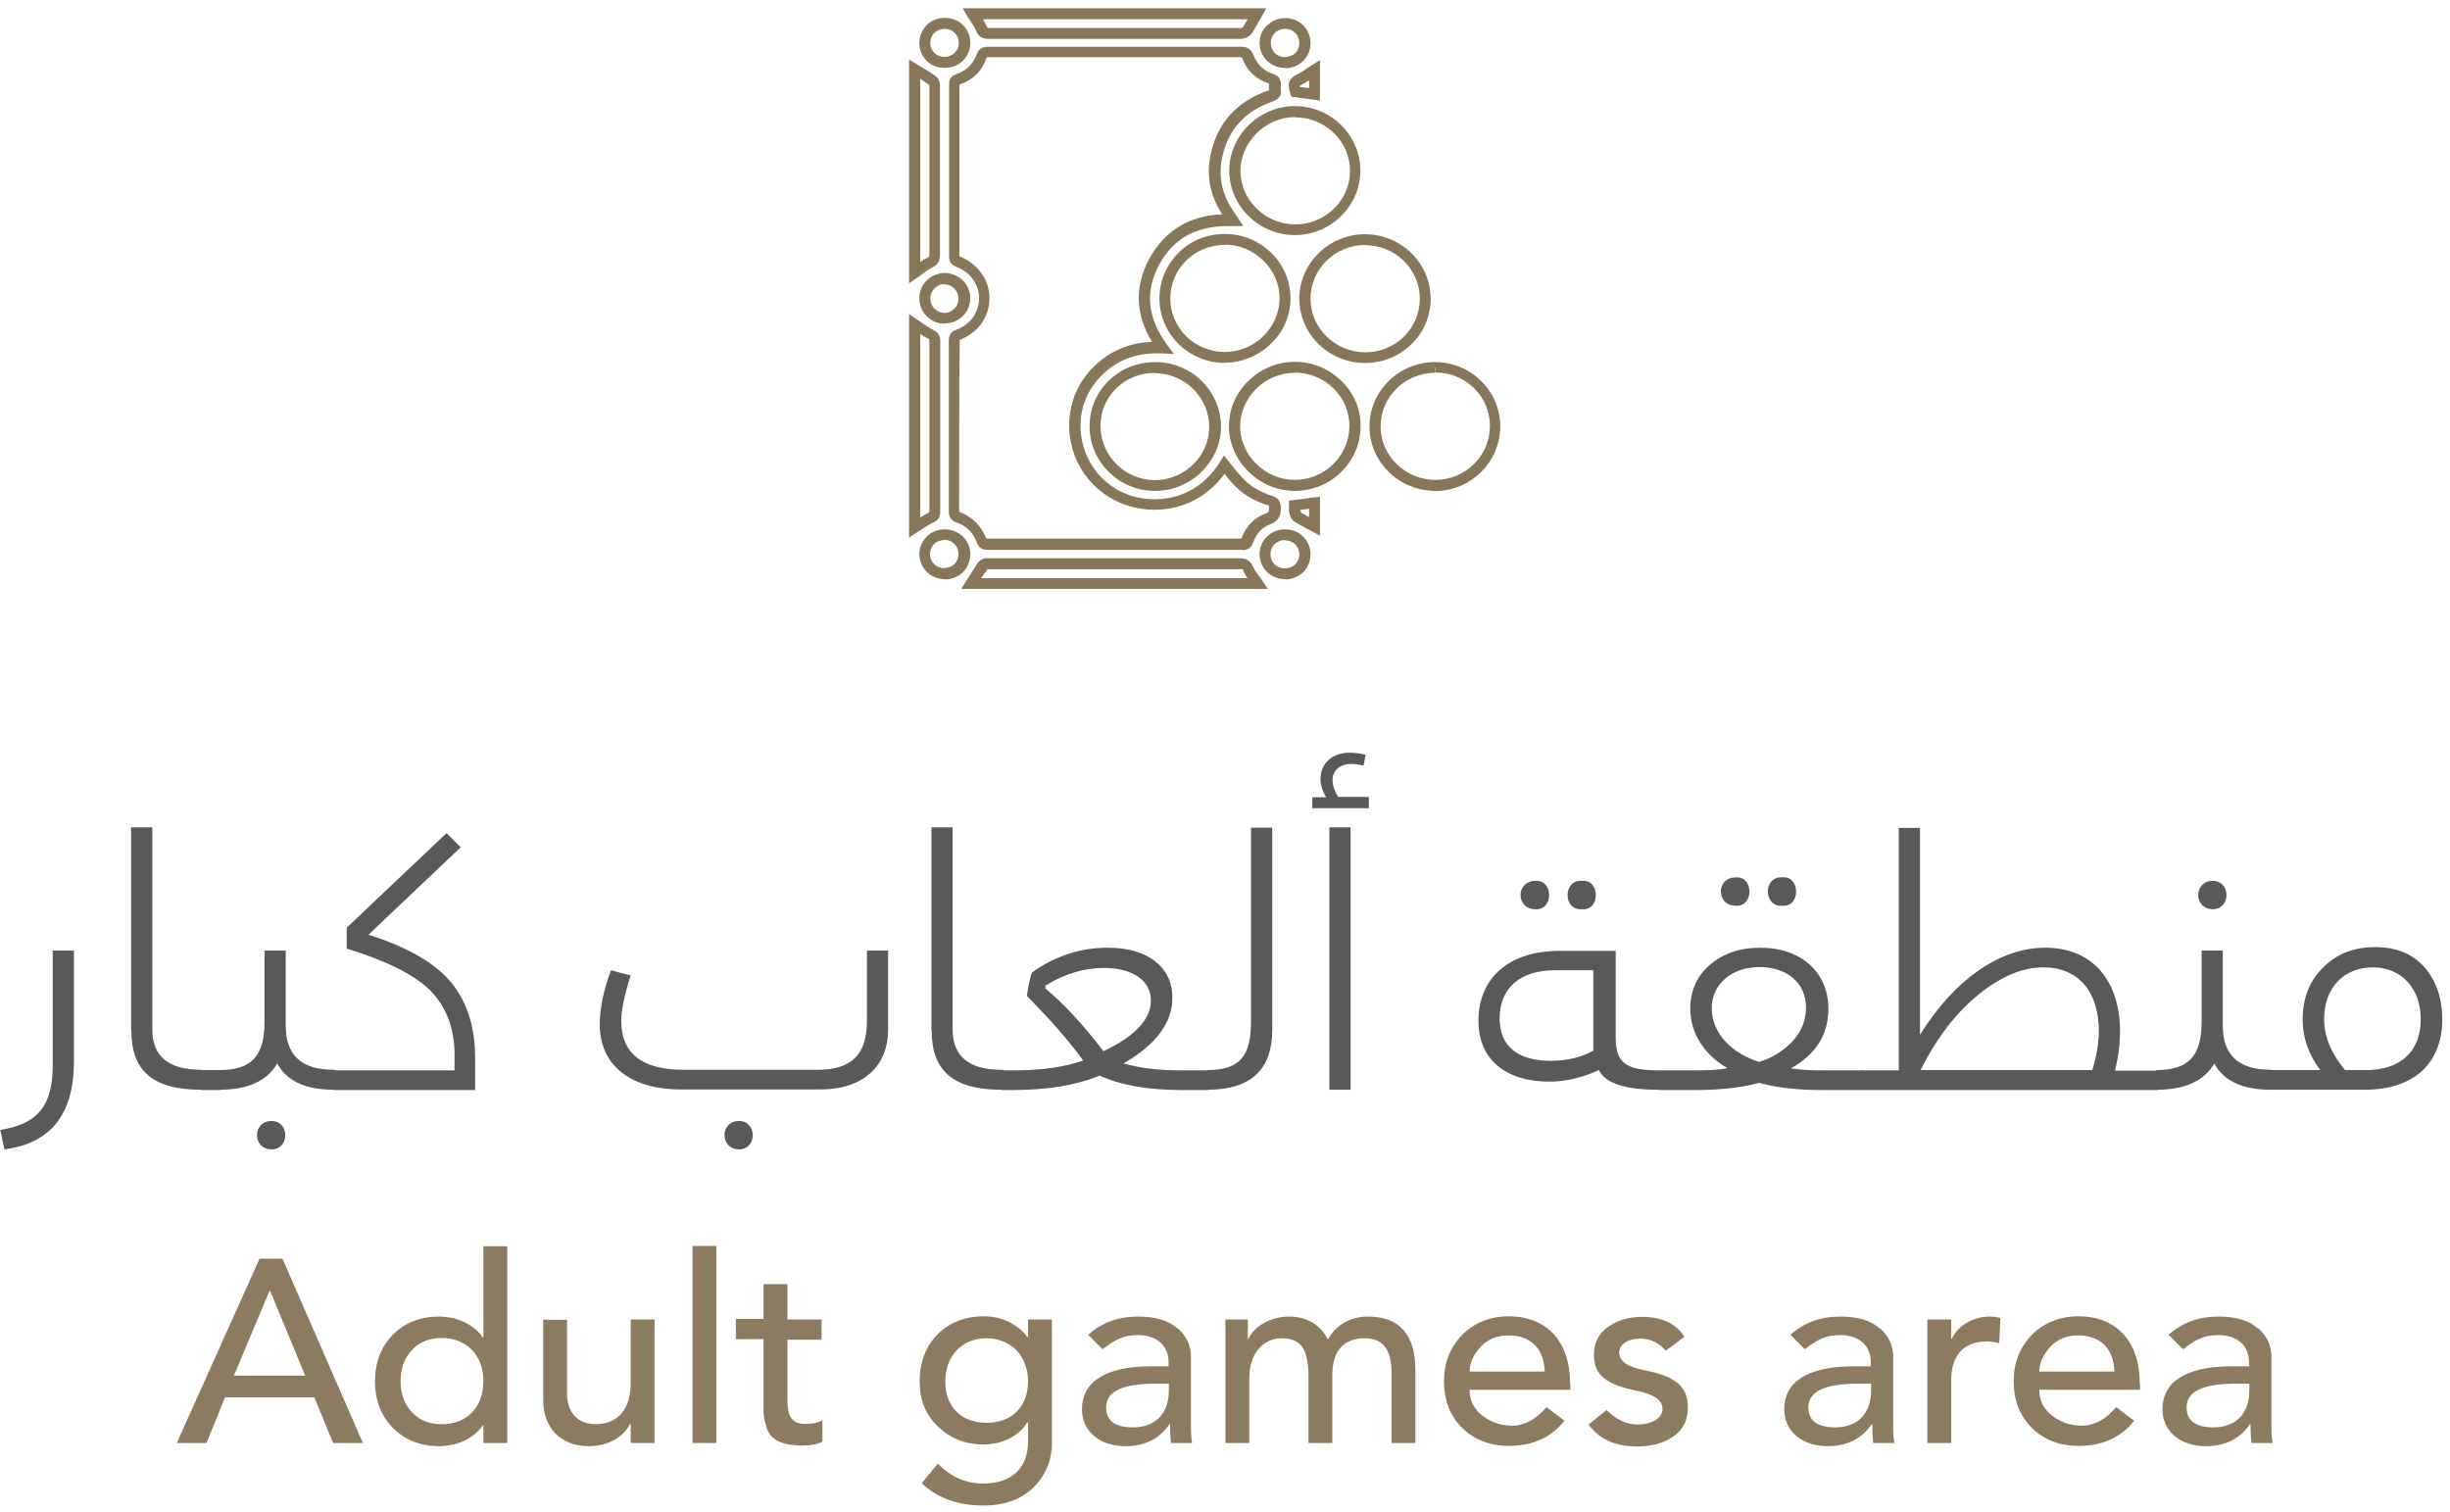 <svg width="141" height="87" viewBox="0 0 141 87" fill="none" xmlns="http://www.w3.org/2000/svg">
<path d="M72.998 33.896H55.316L55.774 33.18C55.944 32.914 56.096 32.664 56.266 32.398C56.35 32.265 56.52 32.182 56.622 32.149C56.724 32.115 56.808 32.132 56.876 32.132H59.317C63.318 32.132 67.336 32.132 71.354 32.132C71.642 32.132 71.93 32.199 72.117 32.614C72.184 32.798 72.32 32.964 72.456 33.147C72.523 33.23 72.591 33.33 72.642 33.413L72.964 33.896H72.998ZM56.469 33.28H71.794C71.71 33.147 71.625 33.014 71.557 32.864C71.489 32.714 71.608 32.764 71.371 32.764C67.353 32.764 63.352 32.764 59.334 32.764H56.842C56.706 32.931 56.571 33.114 56.469 33.28Z" fill="#88765B"/>
<path d="M52.316 16.312V3.424L53.079 3.89C53.333 4.04 53.605 4.206 53.842 4.373C54.011 4.489 54.096 4.722 54.096 4.906C54.096 5.405 54.096 5.905 54.096 6.404V8.436C54.096 10.517 54.096 12.599 54.096 14.681C54.096 15.03 53.961 15.247 53.621 15.413C53.418 15.513 53.248 15.646 53.045 15.796C52.96 15.863 52.876 15.929 52.791 15.979L52.282 16.329L52.316 16.312ZM52.96 4.539V15.08C53.096 14.98 53.232 14.897 53.384 14.83C53.469 14.78 53.486 14.764 53.486 14.764C53.486 14.764 53.486 14.747 53.486 14.664C53.486 12.582 53.486 10.501 53.486 8.419V6.388C53.486 5.888 53.486 5.405 53.486 4.906C53.316 4.772 53.147 4.656 52.96 4.539Z" fill="#88765B"/>
<path d="M52.316 30.966V18.078L53.079 18.594C53.299 18.744 53.536 18.91 53.774 19.027C54.113 19.21 54.113 19.493 54.113 19.626V26.687C54.113 27.603 54.113 28.518 54.113 29.434C54.113 29.751 53.994 29.951 53.689 30.084C53.486 30.184 53.282 30.317 53.079 30.45C52.977 30.517 52.892 30.583 52.79 30.633L52.299 30.95L52.316 30.966ZM52.96 19.243V29.784C53.113 29.684 53.265 29.601 53.418 29.518C53.469 29.484 53.486 29.468 53.486 29.468C53.486 28.502 53.486 27.586 53.486 26.67V19.526C53.299 19.443 53.13 19.343 52.96 19.227V19.243Z" fill="#88765B"/>
<path d="M71.489 31.649C66.607 31.649 61.725 31.649 56.842 31.649C56.52 31.649 56.317 31.516 56.215 31.216C56.012 30.667 55.622 30.267 55.045 30.067C54.757 29.967 54.605 29.767 54.605 29.451C54.605 26.154 54.605 22.873 54.605 19.576C54.605 19.177 54.859 19.043 55.045 18.977C55.842 18.677 56.334 17.994 56.351 17.178C56.351 16.379 55.842 15.663 55.045 15.363C54.757 15.247 54.621 15.063 54.621 14.747C54.621 11.467 54.621 8.169 54.621 4.872C54.621 4.739 54.621 4.406 55.028 4.273C55.622 4.073 56.012 3.673 56.215 3.107C56.368 2.691 56.724 2.691 56.876 2.691H68.167C69.269 2.691 70.354 2.691 71.439 2.691C71.794 2.691 71.998 2.841 72.134 3.157C72.337 3.707 72.727 4.073 73.269 4.256C73.778 4.423 73.727 4.856 73.71 5.022C73.71 5.056 73.71 5.105 73.71 5.139C73.761 5.372 73.71 5.672 73.252 5.838C71.693 6.371 70.71 7.42 70.354 8.985C70.099 10.085 70.303 11.134 70.947 12.099L71.557 13.015H70.93C68.963 12.949 67.573 13.648 66.726 15.213C65.878 16.745 66.031 18.311 67.166 19.843L67.556 20.375L66.895 20.342C65.488 20.276 64.335 20.675 63.42 21.591C62.742 22.257 62.335 23.056 62.216 23.972C61.979 25.887 63.047 27.736 64.827 28.435C66.471 29.085 68.845 28.785 70.201 26.603L70.438 26.22L70.947 26.853C71.1 27.053 71.252 27.236 71.422 27.419C71.896 27.952 72.507 28.319 73.202 28.535C73.609 28.652 73.693 28.918 73.71 29.184C73.727 29.551 73.676 29.967 73.083 30.184C72.523 30.384 72.252 30.866 72.117 31.233C72.015 31.516 71.811 31.666 71.489 31.666V31.649ZM56.808 3.34C56.808 3.34 56.774 3.34 56.758 3.34C56.537 4.073 55.995 4.606 55.215 4.872C55.215 8.169 55.215 11.467 55.215 14.747C56.283 15.18 56.961 16.129 56.944 17.178C56.944 18.244 56.283 19.16 55.232 19.56C55.198 22.873 55.198 26.171 55.198 29.451C55.961 29.751 56.486 30.267 56.758 31C61.674 31 66.556 31 71.439 31C71.71 30.284 72.184 29.801 72.812 29.567C73.015 29.484 73.049 29.451 73.032 29.201C73.032 29.135 73.032 29.101 73.032 29.101C72.168 28.852 71.472 28.419 70.913 27.802C70.76 27.636 70.608 27.453 70.472 27.27C68.896 29.434 66.353 29.701 64.573 28.985C62.521 28.169 61.284 26.071 61.572 23.856C61.708 22.807 62.165 21.874 62.945 21.108C63.861 20.209 64.963 19.726 66.302 19.676C65.336 18.094 65.285 16.479 66.149 14.88C67.031 13.282 68.438 12.416 70.337 12.332C69.625 11.233 69.404 10.051 69.692 8.802C70.099 7.02 71.218 5.822 72.998 5.205C72.998 5.205 73.015 5.205 73.032 5.205C73.032 5.089 73.032 5.006 73.032 4.922C73.032 4.889 73.032 4.822 73.032 4.806C72.286 4.573 71.761 4.073 71.489 3.357C71.489 3.307 71.472 3.324 71.388 3.29C70.303 3.29 69.201 3.29 68.116 3.29H56.876C56.876 3.29 56.808 3.29 56.774 3.29L56.808 3.34Z" fill="#88765B"/>
<path d="M82.594 28.252C81.594 28.252 80.644 27.869 79.932 27.17C79.22 26.47 78.814 25.538 78.814 24.555C78.814 22.507 80.509 20.842 82.577 20.842C83.594 20.842 84.526 21.225 85.239 21.924C85.951 22.624 86.341 23.556 86.341 24.539C86.341 26.587 84.662 28.252 82.577 28.269L82.594 28.252ZM82.594 21.142V21.458C80.865 21.458 79.458 22.84 79.458 24.539C79.458 25.355 79.78 26.137 80.39 26.72C80.983 27.303 81.78 27.619 82.611 27.619C84.34 27.619 85.747 26.22 85.747 24.522C85.747 23.689 85.425 22.923 84.832 22.34C84.238 21.758 83.459 21.441 82.611 21.441V21.125L82.594 21.142Z" fill="#88765B"/>
<path d="M78.559 20.892C76.474 20.892 74.778 19.227 74.778 17.195C74.778 16.212 75.168 15.28 75.88 14.581C76.592 13.881 77.542 13.482 78.559 13.482C80.644 13.482 82.322 15.147 82.339 17.178C82.339 18.177 81.949 19.11 81.237 19.809C80.525 20.509 79.576 20.892 78.576 20.892H78.559ZM78.559 14.098C77.728 14.098 76.931 14.431 76.338 15.014C75.745 15.596 75.422 16.379 75.422 17.195C75.422 18.893 76.847 20.276 78.576 20.276C79.406 20.276 80.203 19.959 80.796 19.376C81.39 18.794 81.712 18.011 81.712 17.195C81.712 15.496 80.305 14.114 78.576 14.114L78.559 14.098Z" fill="#88765B"/>
<path d="M66.472 28.252H66.455C64.386 28.252 62.691 26.57 62.708 24.522C62.708 23.523 63.098 22.607 63.81 21.907C64.522 21.225 65.454 20.842 66.472 20.842H66.506C68.591 20.842 70.269 22.524 70.269 24.555C70.269 25.538 69.862 26.47 69.133 27.17C68.421 27.869 67.472 28.252 66.489 28.252H66.472ZM66.455 21.458C65.624 21.458 64.844 21.774 64.251 22.34C63.657 22.923 63.335 23.689 63.335 24.522C63.335 26.22 64.725 27.619 66.455 27.636C67.268 27.636 68.065 27.32 68.659 26.737C69.269 26.154 69.591 25.371 69.591 24.572C69.591 22.873 68.184 21.491 66.455 21.475H66.438L66.455 21.458Z" fill="#88765B"/>
<path d="M74.525 13.531C72.473 13.531 70.761 11.883 70.744 9.851C70.744 8.886 71.117 7.953 71.829 7.237C72.541 6.521 73.524 6.105 74.508 6.105C76.593 6.105 78.288 7.77 78.288 9.818C78.288 10.8 77.898 11.733 77.186 12.432C76.474 13.132 75.525 13.531 74.508 13.531H74.525ZM74.525 6.737C73.711 6.737 72.897 7.087 72.304 7.687C71.71 8.286 71.388 9.052 71.388 9.851C71.405 11.533 72.829 12.915 74.541 12.915C75.389 12.915 76.169 12.599 76.779 11.999C77.373 11.417 77.695 10.651 77.695 9.835C77.695 8.136 76.271 6.754 74.541 6.754L74.525 6.737Z" fill="#88765B"/>
<path d="M74.524 28.252H74.49C72.456 28.252 70.727 26.537 70.727 24.539C70.727 23.556 71.117 22.624 71.845 21.924C72.558 21.225 73.507 20.825 74.524 20.825C75.541 20.825 76.49 21.225 77.219 21.941C77.931 22.64 78.321 23.573 78.304 24.555C78.287 26.603 76.592 28.252 74.524 28.252ZM74.524 21.458C73.693 21.458 72.897 21.774 72.303 22.374C71.71 22.957 71.371 23.723 71.371 24.539C71.371 26.204 72.812 27.619 74.507 27.619H74.524C76.236 27.619 77.643 26.237 77.66 24.539C77.66 23.723 77.355 22.957 76.762 22.374C76.168 21.774 75.372 21.458 74.524 21.441V21.458Z" fill="#88765B"/>
<path d="M70.506 20.892C68.421 20.892 66.726 19.227 66.726 17.178C66.726 16.196 67.115 15.263 67.828 14.547C68.54 13.831 69.489 13.465 70.489 13.465C72.574 13.465 74.27 15.13 74.27 17.162C74.27 18.144 73.88 19.077 73.151 19.776C72.439 20.475 71.489 20.875 70.489 20.875L70.506 20.892ZM70.489 14.098C69.641 14.098 68.862 14.414 68.268 14.997C67.675 15.58 67.353 16.362 67.353 17.178C67.353 18.877 68.76 20.259 70.489 20.259C71.32 20.259 72.117 19.926 72.71 19.343C73.303 18.76 73.642 17.978 73.642 17.162C73.642 15.496 72.201 14.081 70.489 14.081V14.098Z" fill="#88765B"/>
<path d="M71.472 2.24C71.472 2.24 71.422 2.24 71.405 2.24H68.981C64.963 2.24 60.945 2.24 56.91 2.24C56.639 2.24 56.334 2.19 56.164 1.758C56.096 1.575 55.978 1.408 55.859 1.225C55.791 1.142 55.74 1.042 55.69 0.959L55.401 0.476H72.88L72.456 1.225C72.32 1.458 72.201 1.674 72.066 1.891C71.981 2.024 71.846 2.107 71.744 2.157C71.642 2.207 71.557 2.224 71.49 2.224L71.472 2.24ZM56.808 1.608C56.808 1.608 56.842 1.608 56.927 1.608C60.945 1.608 64.963 1.608 68.998 1.608H71.456C71.456 1.608 71.54 1.575 71.54 1.558C71.625 1.425 71.71 1.258 71.812 1.109H56.571C56.656 1.242 56.724 1.375 56.791 1.525C56.825 1.591 56.842 1.608 56.842 1.608H56.808Z" fill="#88765B"/>
<path d="M54.367 18.629H54.35C53.537 18.629 52.893 17.946 52.91 17.146C52.91 16.363 53.571 15.713 54.367 15.713C54.757 15.713 55.113 15.863 55.402 16.13C55.69 16.413 55.842 16.779 55.842 17.163C55.842 17.546 55.69 17.929 55.402 18.196C55.13 18.462 54.774 18.612 54.384 18.612L54.367 18.629ZM54.367 16.346C53.927 16.346 53.554 16.713 53.537 17.163C53.537 17.629 53.893 17.996 54.35 18.012C54.554 18.012 54.757 17.929 54.91 17.779C55.079 17.629 55.164 17.413 55.164 17.196C55.164 16.963 55.079 16.763 54.91 16.596C54.757 16.446 54.554 16.363 54.334 16.363L54.367 16.346Z" fill="#88765B"/>
<path d="M73.948 3.908C73.558 3.908 73.185 3.758 72.914 3.491C72.643 3.225 72.49 2.858 72.49 2.458C72.49 2.075 72.643 1.708 72.931 1.459C73.202 1.192 73.575 1.042 73.965 1.042H73.982C74.796 1.042 75.423 1.692 75.423 2.492C75.423 2.875 75.27 3.241 74.999 3.508C74.728 3.775 74.355 3.925 73.965 3.925L73.948 3.908ZM73.948 3.291C74.186 3.258 74.389 3.208 74.541 3.058C74.694 2.908 74.779 2.708 74.779 2.475C74.779 2.025 74.423 1.659 73.965 1.659C73.745 1.659 73.524 1.742 73.372 1.892C73.219 2.042 73.134 2.242 73.134 2.458C73.134 2.692 73.219 2.892 73.372 3.058C73.524 3.208 73.728 3.291 73.965 3.291H73.948Z" fill="#88765B"/>
<path d="M73.948 33.333C73.558 33.333 73.185 33.183 72.914 32.916C72.643 32.65 72.49 32.283 72.49 31.9C72.49 31.517 72.643 31.15 72.914 30.883C73.185 30.617 73.558 30.467 73.965 30.467C74.779 30.467 75.406 31.083 75.423 31.883C75.423 32.283 75.287 32.65 75.016 32.916C74.745 33.183 74.372 33.349 73.982 33.349L73.948 33.333ZM73.948 31.083C73.711 31.083 73.507 31.167 73.355 31.317C73.202 31.466 73.118 31.666 73.118 31.9C73.118 32.133 73.202 32.333 73.355 32.483C73.507 32.633 73.728 32.716 73.948 32.716C74.169 32.716 74.389 32.633 74.541 32.483C74.694 32.333 74.779 32.116 74.779 31.9C74.779 31.45 74.423 31.1 73.948 31.1V31.083Z" fill="#88765B"/>
<path d="M54.35 3.908C53.536 3.908 52.909 3.275 52.909 2.475C52.909 2.075 53.062 1.725 53.333 1.442C53.876 0.892 54.876 0.892 55.418 1.442C55.689 1.708 55.842 2.075 55.842 2.475C55.842 2.858 55.689 3.225 55.418 3.491C55.147 3.758 54.774 3.908 54.367 3.908H54.35ZM54.367 1.659C54.147 1.659 53.926 1.742 53.774 1.892C53.621 2.042 53.536 2.258 53.536 2.475C53.536 2.925 53.892 3.275 54.35 3.275C54.587 3.275 54.791 3.191 54.944 3.042C55.096 2.892 55.181 2.692 55.181 2.475C55.181 2.242 55.096 2.042 54.944 1.892C54.791 1.742 54.587 1.659 54.35 1.659H54.367Z" fill="#88765B"/>
<path d="M54.367 33.333C53.553 33.333 52.926 32.7 52.909 31.916C52.909 31.517 53.062 31.15 53.333 30.883C53.604 30.617 53.977 30.467 54.367 30.467C54.774 30.467 55.13 30.617 55.418 30.883C55.689 31.15 55.842 31.517 55.842 31.9C55.842 32.3 55.689 32.65 55.418 32.933C55.147 33.199 54.774 33.349 54.384 33.349L54.367 33.333ZM54.35 30.767V31.083C54.13 31.083 53.909 31.167 53.757 31.317C53.604 31.466 53.52 31.683 53.52 31.9C53.52 32.35 53.892 32.7 54.333 32.7C54.554 32.683 54.774 32.616 54.927 32.466C55.079 32.316 55.164 32.116 55.164 31.883C55.164 31.666 55.079 31.45 54.927 31.3C54.774 31.15 54.554 31.067 54.333 31.067V30.75L54.35 30.767Z" fill="#88765B"/>
<path d="M75.982 5.787L74.32 5.57L74.252 5.371C74.066 4.755 74.168 4.505 74.761 4.222C74.931 4.139 75.083 4.039 75.236 3.923L75.965 3.457V5.787H75.982ZM74.812 5.005L75.338 5.071V4.622C75.253 4.672 75.151 4.738 75.066 4.788C74.88 4.888 74.829 4.921 74.812 4.938C74.812 4.938 74.812 4.955 74.812 5.005Z" fill="#88765B"/>
<path d="M75.965 30.832L75.219 30.432C74.982 30.299 74.744 30.183 74.507 30.033C74.355 29.933 74.253 29.783 74.202 29.534C74.168 29.417 74.168 29.301 74.185 29.201V28.818L75.965 28.585V30.832ZM74.829 29.367C74.863 29.467 74.88 29.5 74.897 29.517C75.033 29.6 75.185 29.683 75.338 29.767V29.284L74.829 29.351V29.367Z" fill="#88765B"/>
<path d="M0 65.037C2.136 64.704 3.035 63.671 3.035 61.34V54.712H4.255V61.107C4.255 64.121 2.916 65.819 0.254 66.152L0.017 65.037H0ZM7.544 59.342V47.618H8.765V59.258C8.765 60.79 9.697 61.573 11.579 61.573C11.85 61.573 11.986 61.756 11.986 62.139C11.986 62.522 11.85 62.722 11.579 62.722C8.815 62.722 7.561 61.64 7.561 59.342H7.544ZM11.562 62.722V61.59H12.613C12.884 61.59 13.02 61.773 13.02 62.156C13.02 62.539 12.884 62.739 12.613 62.739H11.562V62.722ZM19.614 62.139C19.614 62.522 19.479 62.722 19.207 62.722C17.597 62.722 16.495 62.222 15.953 61.207C15.376 62.222 14.257 62.722 12.613 62.722V61.59C14.461 61.59 15.223 60.807 15.223 58.792V54.712H16.444V59.042C16.444 60.74 17.36 61.573 19.207 61.573C19.479 61.573 19.614 61.756 19.614 62.139ZM15.63 66.152C14.511 66.152 14.511 64.52 15.63 64.52C16.681 64.52 16.681 66.152 15.63 66.152ZM21.208 53.796C23.513 54.529 25.107 55.478 26.006 56.594C26.904 57.726 27.345 59.158 27.345 60.874V62.739H19.207V61.606H26.158V60.69C26.158 59.175 25.683 57.959 24.768 57.01C23.835 56.094 22.225 55.295 19.953 54.596V53.397L25.7 47.952L26.514 48.767L21.191 53.813L21.208 53.796ZM49.892 54.712H51.112V59.258C51.112 61.34 49.705 62.705 47.213 62.705H39.195C36.245 62.705 34.516 61.29 34.516 58.959C34.516 58.043 34.736 56.994 35.16 55.845L36.296 56.144C35.923 57.31 35.753 58.176 35.753 58.759C35.753 60.64 36.957 61.573 39.347 61.573H47.061C48.993 61.573 49.892 60.707 49.892 58.775V54.696V54.712ZM42.534 66.152C41.416 66.152 41.416 64.52 42.534 64.52C43.585 64.52 43.585 66.152 42.534 66.152ZM53.605 59.342V47.618H54.825V59.258C54.825 60.79 55.758 61.573 57.639 61.573C57.91 61.573 58.046 61.756 58.046 62.139C58.046 62.522 57.91 62.722 57.639 62.722C54.876 62.722 53.621 61.64 53.621 59.342H53.605ZM69.455 61.59C69.727 61.59 69.862 61.773 69.862 62.156C69.862 62.539 69.727 62.739 69.455 62.739H68.014C66.048 62.739 64.471 62.456 63.285 61.906C61.928 62.472 60.25 62.739 58.267 62.739H57.639V61.606H58.368C59.928 61.606 61.25 61.423 62.335 61.04C61.843 60.324 61.013 59.375 60.487 58.775C60.216 58.492 59.334 57.56 59.097 57.31C59.182 56.711 59.284 56.278 59.385 55.978C60.725 55.012 62.2 54.546 63.776 54.546C66.031 54.546 67.472 55.645 67.472 57.427C67.472 58.859 66.539 60.124 64.658 61.207C65.59 61.473 66.675 61.606 67.913 61.606H69.455V61.59ZM60.148 56.877C61.233 57.776 62.352 58.992 63.505 60.507C65.319 59.641 66.234 58.675 66.234 57.576C66.234 56.477 65.234 55.711 63.522 55.711C62.403 55.711 61.284 56.044 60.165 56.727V56.86L60.148 56.877ZM69.472 61.59C71.337 61.59 71.998 60.807 71.998 58.792V47.635H73.219V59.275C73.219 61.573 71.981 62.722 69.472 62.722V61.59ZM78.779 45.887V46.519H75.524V45.887H76.321C76.101 45.52 75.999 45.171 75.999 44.821C75.999 43.922 76.694 43.322 77.66 43.322C77.932 43.322 78.254 43.355 78.593 43.439L78.474 44.072C78.254 44.005 77.999 43.972 77.762 43.972C76.779 43.972 76.338 44.804 77.016 45.87H78.779V45.887ZM76.508 62.722V47.618H77.728V62.722H76.508ZM95.834 62.139C95.834 62.522 95.698 62.722 95.427 62.722C93.511 62.722 92.375 62.339 92.019 61.59C91.07 62.023 90.104 62.256 89.171 62.256C86.645 62.256 85.086 60.974 85.086 58.759C85.086 56.294 86.832 54.729 89.748 54.729H92.986V59.725C92.986 61.19 93.596 61.606 95.444 61.606C95.715 61.606 95.851 61.789 95.851 62.172L95.834 62.139ZM91.697 55.845H89.493C87.544 55.845 86.306 56.81 86.306 58.626C86.306 60.224 87.357 61.057 89.256 61.057C90.189 61.057 91.002 60.857 91.697 60.474V55.845ZM87.51 51.515C87.51 51.032 87.883 50.699 88.341 50.699C89.426 50.599 89.426 52.431 88.341 52.331C87.866 52.331 87.51 51.998 87.51 51.515ZM91.053 50.699C92.104 50.599 92.104 52.431 91.053 52.331C89.934 52.431 89.934 50.599 91.053 50.699ZM107.124 61.59C107.395 61.59 107.531 61.773 107.531 62.156C107.531 62.539 107.395 62.739 107.124 62.739H104.853C103.445 62.739 102.242 62.605 101.242 62.322C100.224 62.605 98.987 62.739 97.529 62.739H95.461V61.606H97.597C98.41 61.606 99.021 61.573 99.411 61.473C98.122 60.74 97.275 59.491 97.275 58.059C97.275 57.044 97.648 56.194 98.394 55.545C99.139 54.895 100.106 54.546 101.309 54.546C103.666 54.546 105.226 55.978 105.226 58.059C105.226 59.541 104.514 60.674 103.073 61.49C103.581 61.573 104.158 61.606 104.785 61.606H107.158L107.124 61.59ZM101.225 61.123C101.954 60.907 102.581 60.524 103.14 59.958C103.666 59.392 103.937 58.742 103.937 57.993C103.937 56.577 102.852 55.661 101.259 55.661C99.665 55.661 98.512 56.644 98.512 58.026C98.512 59.491 99.699 60.64 101.242 61.123H101.225ZM99.038 51.315C99.038 50.832 99.411 50.499 99.868 50.499C100.953 50.399 100.953 52.231 99.868 52.131C99.394 52.131 99.038 51.798 99.038 51.315ZM102.581 50.499C103.632 50.399 103.632 52.231 102.581 52.131C101.462 52.231 101.462 50.399 102.581 50.499ZM124.094 61.59C124.365 61.59 124.501 61.773 124.501 62.156C124.501 62.539 124.365 62.739 124.094 62.739H107.124V61.606H109.277V47.652H110.498V59.558C112.549 56.261 115.194 54.546 117.703 54.546C120.483 54.546 122.009 56.511 122.009 59.358C122.009 60.124 121.907 60.874 121.721 61.623H124.094V61.59ZM120.415 61.59C120.652 60.807 120.788 60.058 120.788 59.325C120.788 57.11 119.635 55.678 117.601 55.678C116.397 55.678 115.177 56.194 113.905 57.21C112.634 58.226 111.481 59.691 110.532 61.59H120.432H120.415ZM131.095 62.139C131.095 62.522 130.96 62.722 130.689 62.722C129.078 62.722 127.976 62.222 127.434 61.207C126.857 62.222 125.738 62.722 124.094 62.722V61.59C125.942 61.59 126.705 60.807 126.705 58.792V54.712H127.925V59.042C127.925 60.74 128.841 61.573 130.689 61.573C130.96 61.573 131.095 61.756 131.095 62.139ZM127.349 50.699C128.4 50.699 128.4 52.331 127.349 52.331C126.23 52.331 126.23 50.699 127.349 50.699ZM139.538 55.678C140.216 56.461 140.555 57.46 140.555 58.675C140.555 61.073 139.063 62.722 136.063 62.722H130.689V61.59H133.537C132.858 60.69 132.519 59.725 132.519 58.675C132.519 57.46 132.909 56.461 133.706 55.678C134.486 54.895 135.469 54.512 136.69 54.512C137.91 54.512 138.843 54.895 139.538 55.678ZM136.164 61.59C138.266 61.59 139.317 60.407 139.317 58.659C139.317 56.91 138.216 55.678 136.571 55.678C134.927 55.678 133.757 56.81 133.757 58.659C133.757 59.658 134.164 60.64 134.961 61.59H136.164Z" fill="#58595B"/>
<path d="M16.258 72.447L20.886 83.055H19.174L18.089 80.424H12.952L11.884 83.055H10.172L14.936 72.447H16.258ZM13.478 79.175H17.563L15.546 74.296H15.512L13.461 79.175H13.478Z" fill="#8C7B60"/>
<path d="M29.193 71.714V83.054H27.82V82.038H27.786C27.26 82.805 26.294 83.237 25.26 83.237C24.226 83.237 23.31 82.888 22.615 82.188C21.937 81.506 21.581 80.606 21.581 79.507C21.581 78.408 21.937 77.509 22.615 76.81C23.31 76.127 24.192 75.777 25.26 75.777C26.328 75.777 27.277 76.243 27.786 76.976H27.82V71.731H29.193V71.714ZM23.056 79.507C23.056 80.24 23.276 80.84 23.717 81.289C24.158 81.755 24.717 81.972 25.446 81.972C26.87 81.972 27.82 80.989 27.82 79.491C27.82 77.992 26.836 77.01 25.429 77.01C24.734 77.01 24.158 77.226 23.717 77.692C23.276 78.159 23.056 78.758 23.056 79.491V79.507Z" fill="#8C7B60"/>
<path d="M32.634 75.944V80.207C32.634 81.306 33.261 81.972 34.278 81.972C35.55 81.972 36.296 81.089 36.296 79.657V75.944H37.669V83.054H36.296V81.955H36.262C35.872 82.738 34.956 83.237 33.888 83.237C32.278 83.237 31.261 82.188 31.261 80.59V75.96H32.634V75.944Z" fill="#8C7B60"/>
<path d="M41.23 71.714V83.054H39.856V71.714H41.23Z" fill="#8C7B60"/>
<path d="M45.314 73.945V75.944H47.281V77.109H45.314V80.523C45.314 81.522 45.552 81.955 46.349 81.955C46.755 81.955 47.094 81.889 47.332 81.739V82.971C47.06 83.138 46.637 83.204 46.077 83.204C44.806 83.154 44.28 82.788 44.094 82.088C43.941 81.606 43.941 81.422 43.941 80.873V77.076H42.348V75.91H43.941V73.912H45.314V73.945Z" fill="#8C7B60"/>
<path d="M59.132 76.96H59.165V75.944H60.538V83.054C60.538 84.053 60.182 84.903 59.487 85.602C58.776 86.301 57.809 86.651 56.589 86.651C55.148 86.651 53.961 86.235 53.045 85.369L53.978 84.237C54.707 85.003 55.588 85.386 56.572 85.386C58.267 85.386 59.165 84.47 59.165 82.954V81.872H59.114C58.64 82.671 57.657 83.138 56.605 83.138C55.554 83.138 54.69 82.788 53.995 82.122C53.283 81.456 52.927 80.59 52.927 79.524C52.927 78.392 53.283 77.492 53.961 76.793C54.656 76.11 55.538 75.761 56.605 75.761C57.673 75.761 58.589 76.227 59.132 76.96ZM56.792 81.889C58.233 81.889 59.165 80.956 59.165 79.507C59.165 78.059 58.182 77.026 56.775 77.026C55.368 77.026 54.402 78.042 54.402 79.507C54.402 80.973 55.317 81.889 56.775 81.889H56.792Z" fill="#8C7B60"/>
<path d="M67.794 76.46C68.303 76.926 68.54 77.459 68.54 78.092V81.905C68.54 82.338 68.54 82.738 68.608 83.054H67.387C67.353 82.688 67.336 82.338 67.336 81.972H67.302C66.743 82.805 65.879 83.237 64.777 83.237C63.319 83.237 62.268 82.405 62.268 81.106C62.268 79.591 63.539 78.641 66.234 78.641H67.252V78.392C67.252 77.442 66.557 76.843 65.505 76.843C64.709 76.843 64.251 77.043 63.454 77.659L62.624 76.826C63.403 76.127 64.353 75.777 65.489 75.777C66.489 75.777 67.252 75.994 67.76 76.46H67.794ZM65.2 82.155C66.472 82.155 67.269 81.389 67.269 80.024V79.641H66.489C64.59 79.641 63.658 80.09 63.658 81.006C63.658 81.772 64.183 82.155 65.217 82.155H65.2Z" fill="#8C7B60"/>
<path d="M76.423 77.093C76.864 76.26 77.745 75.777 78.712 75.777C80.543 75.777 81.458 76.81 81.458 78.858V83.054H80.085V79.024C80.085 77.642 79.576 77.026 78.525 77.026C77.305 77.026 76.677 77.792 76.677 79.108V83.054H75.304V79.224C75.304 77.609 74.829 77.026 73.778 77.026C72.659 77.026 71.897 77.942 71.897 79.308V83.054H70.523V75.944H71.812V77.059H71.846C72.151 76.36 73.134 75.777 74.168 75.777C75.202 75.777 75.948 76.21 76.423 77.093Z" fill="#8C7B60"/>
<path d="M90.375 79.624V79.99H84.577C84.577 80.59 84.815 81.089 85.306 81.472C85.798 81.855 86.358 82.055 87.019 82.055C87.748 82.055 88.409 81.689 89.002 80.989L90.036 81.772C89.256 82.754 88.188 83.221 86.832 83.221C85.747 83.221 84.849 82.871 84.154 82.188C83.459 81.506 83.103 80.606 83.103 79.491C83.103 78.425 83.459 77.542 84.154 76.826C84.849 76.127 85.764 75.761 86.832 75.761C88.985 75.761 90.358 77.176 90.358 79.607L90.375 79.624ZM88.9 78.924C88.85 77.609 88.087 76.86 86.815 76.86C86.137 76.86 85.612 77.093 85.205 77.526C84.798 77.975 84.577 78.442 84.577 78.941H88.917L88.9 78.924Z" fill="#8C7B60"/>
<path d="M96.935 76.943L95.867 77.742C95.46 77.276 94.969 77.043 94.392 77.043C93.697 77.043 93.189 77.376 93.189 77.842C93.189 78.342 93.663 78.675 94.613 78.858C96.393 79.208 97.139 79.757 97.139 81.023C97.139 81.755 96.851 82.305 96.291 82.688C95.732 83.071 95.02 83.254 94.206 83.254C92.969 83.254 92.036 82.838 91.426 81.989L92.46 81.156C93.019 81.705 93.613 81.989 94.223 81.989C95.037 81.989 95.681 81.639 95.681 81.089C95.681 80.623 95.223 80.273 94.308 80.073C92.494 79.707 91.731 79.191 91.731 77.975C91.731 77.293 92.002 76.743 92.562 76.36C93.087 75.994 93.731 75.794 94.477 75.794C95.647 75.794 96.478 76.177 96.952 76.96L96.935 76.943Z" fill="#8C7B60"/>
<path d="M108.209 76.46C108.718 76.926 108.955 77.459 108.955 78.092V81.905C108.955 82.338 108.955 82.738 109.023 83.054H107.802C107.768 82.688 107.751 82.338 107.751 81.972H107.718C107.158 82.805 106.294 83.237 105.192 83.237C103.734 83.237 102.683 82.405 102.683 81.106C102.683 79.591 103.954 78.641 106.65 78.641H107.667V78.392C107.667 77.442 106.972 76.843 105.921 76.843C105.124 76.843 104.666 77.043 103.869 77.659L103.039 76.826C103.818 76.127 104.768 75.777 105.904 75.777C106.904 75.777 107.667 75.994 108.175 76.46H108.209ZM105.615 82.155C106.887 82.155 107.684 81.389 107.684 80.024V79.641H106.904C105.005 79.641 104.073 80.09 104.073 81.006C104.073 81.772 104.598 82.155 105.632 82.155H105.615Z" fill="#8C7B60"/>
<path d="M115.126 75.861L115.058 77.309C114.804 77.243 114.567 77.209 114.363 77.209C113.024 77.209 112.295 77.992 112.295 79.424V83.054H110.922V75.944H112.295V77.043H112.329C112.702 76.277 113.583 75.777 114.499 75.777C114.753 75.777 114.957 75.811 115.109 75.861H115.126Z" fill="#8C7B60"/>
<path d="M123.161 79.624V79.99H117.364C117.364 80.59 117.601 81.089 118.093 81.472C118.584 81.855 119.144 82.055 119.805 82.055C120.534 82.055 121.195 81.689 121.788 80.989L122.822 81.772C122.043 82.754 120.975 83.221 119.618 83.221C118.533 83.221 117.635 82.871 116.94 82.188C116.245 81.506 115.889 80.606 115.889 79.491C115.889 78.425 116.245 77.542 116.94 76.826C117.635 76.127 118.55 75.761 119.618 75.761C121.771 75.761 123.144 77.176 123.144 79.607L123.161 79.624ZM121.686 78.924C121.636 77.609 120.873 76.86 119.601 76.86C118.923 76.86 118.398 77.093 117.991 77.526C117.584 77.975 117.364 78.442 117.364 78.941H121.703L121.686 78.924Z" fill="#8C7B60"/>
<path d="M129.977 76.46C130.485 76.926 130.723 77.459 130.723 78.092V81.905C130.723 82.338 130.723 82.738 130.791 83.054H129.57C129.536 82.688 129.519 82.338 129.519 81.972H129.485C128.926 82.805 128.061 83.237 126.959 83.237C125.501 83.237 124.45 82.405 124.45 81.106C124.45 79.591 125.722 78.641 128.417 78.641H129.434V78.392C129.434 77.442 128.739 76.843 127.688 76.843C126.891 76.843 126.434 77.043 125.637 77.659L124.806 76.826C125.586 76.127 126.535 75.777 127.671 75.777C128.671 75.777 129.434 75.994 129.943 76.46H129.977ZM127.383 82.155C128.654 82.155 129.451 81.389 129.451 80.024V79.641H128.671C126.773 79.641 125.84 80.09 125.84 81.006C125.84 81.772 126.366 82.155 127.4 82.155H127.383Z" fill="#8C7B60"/>
</svg>
